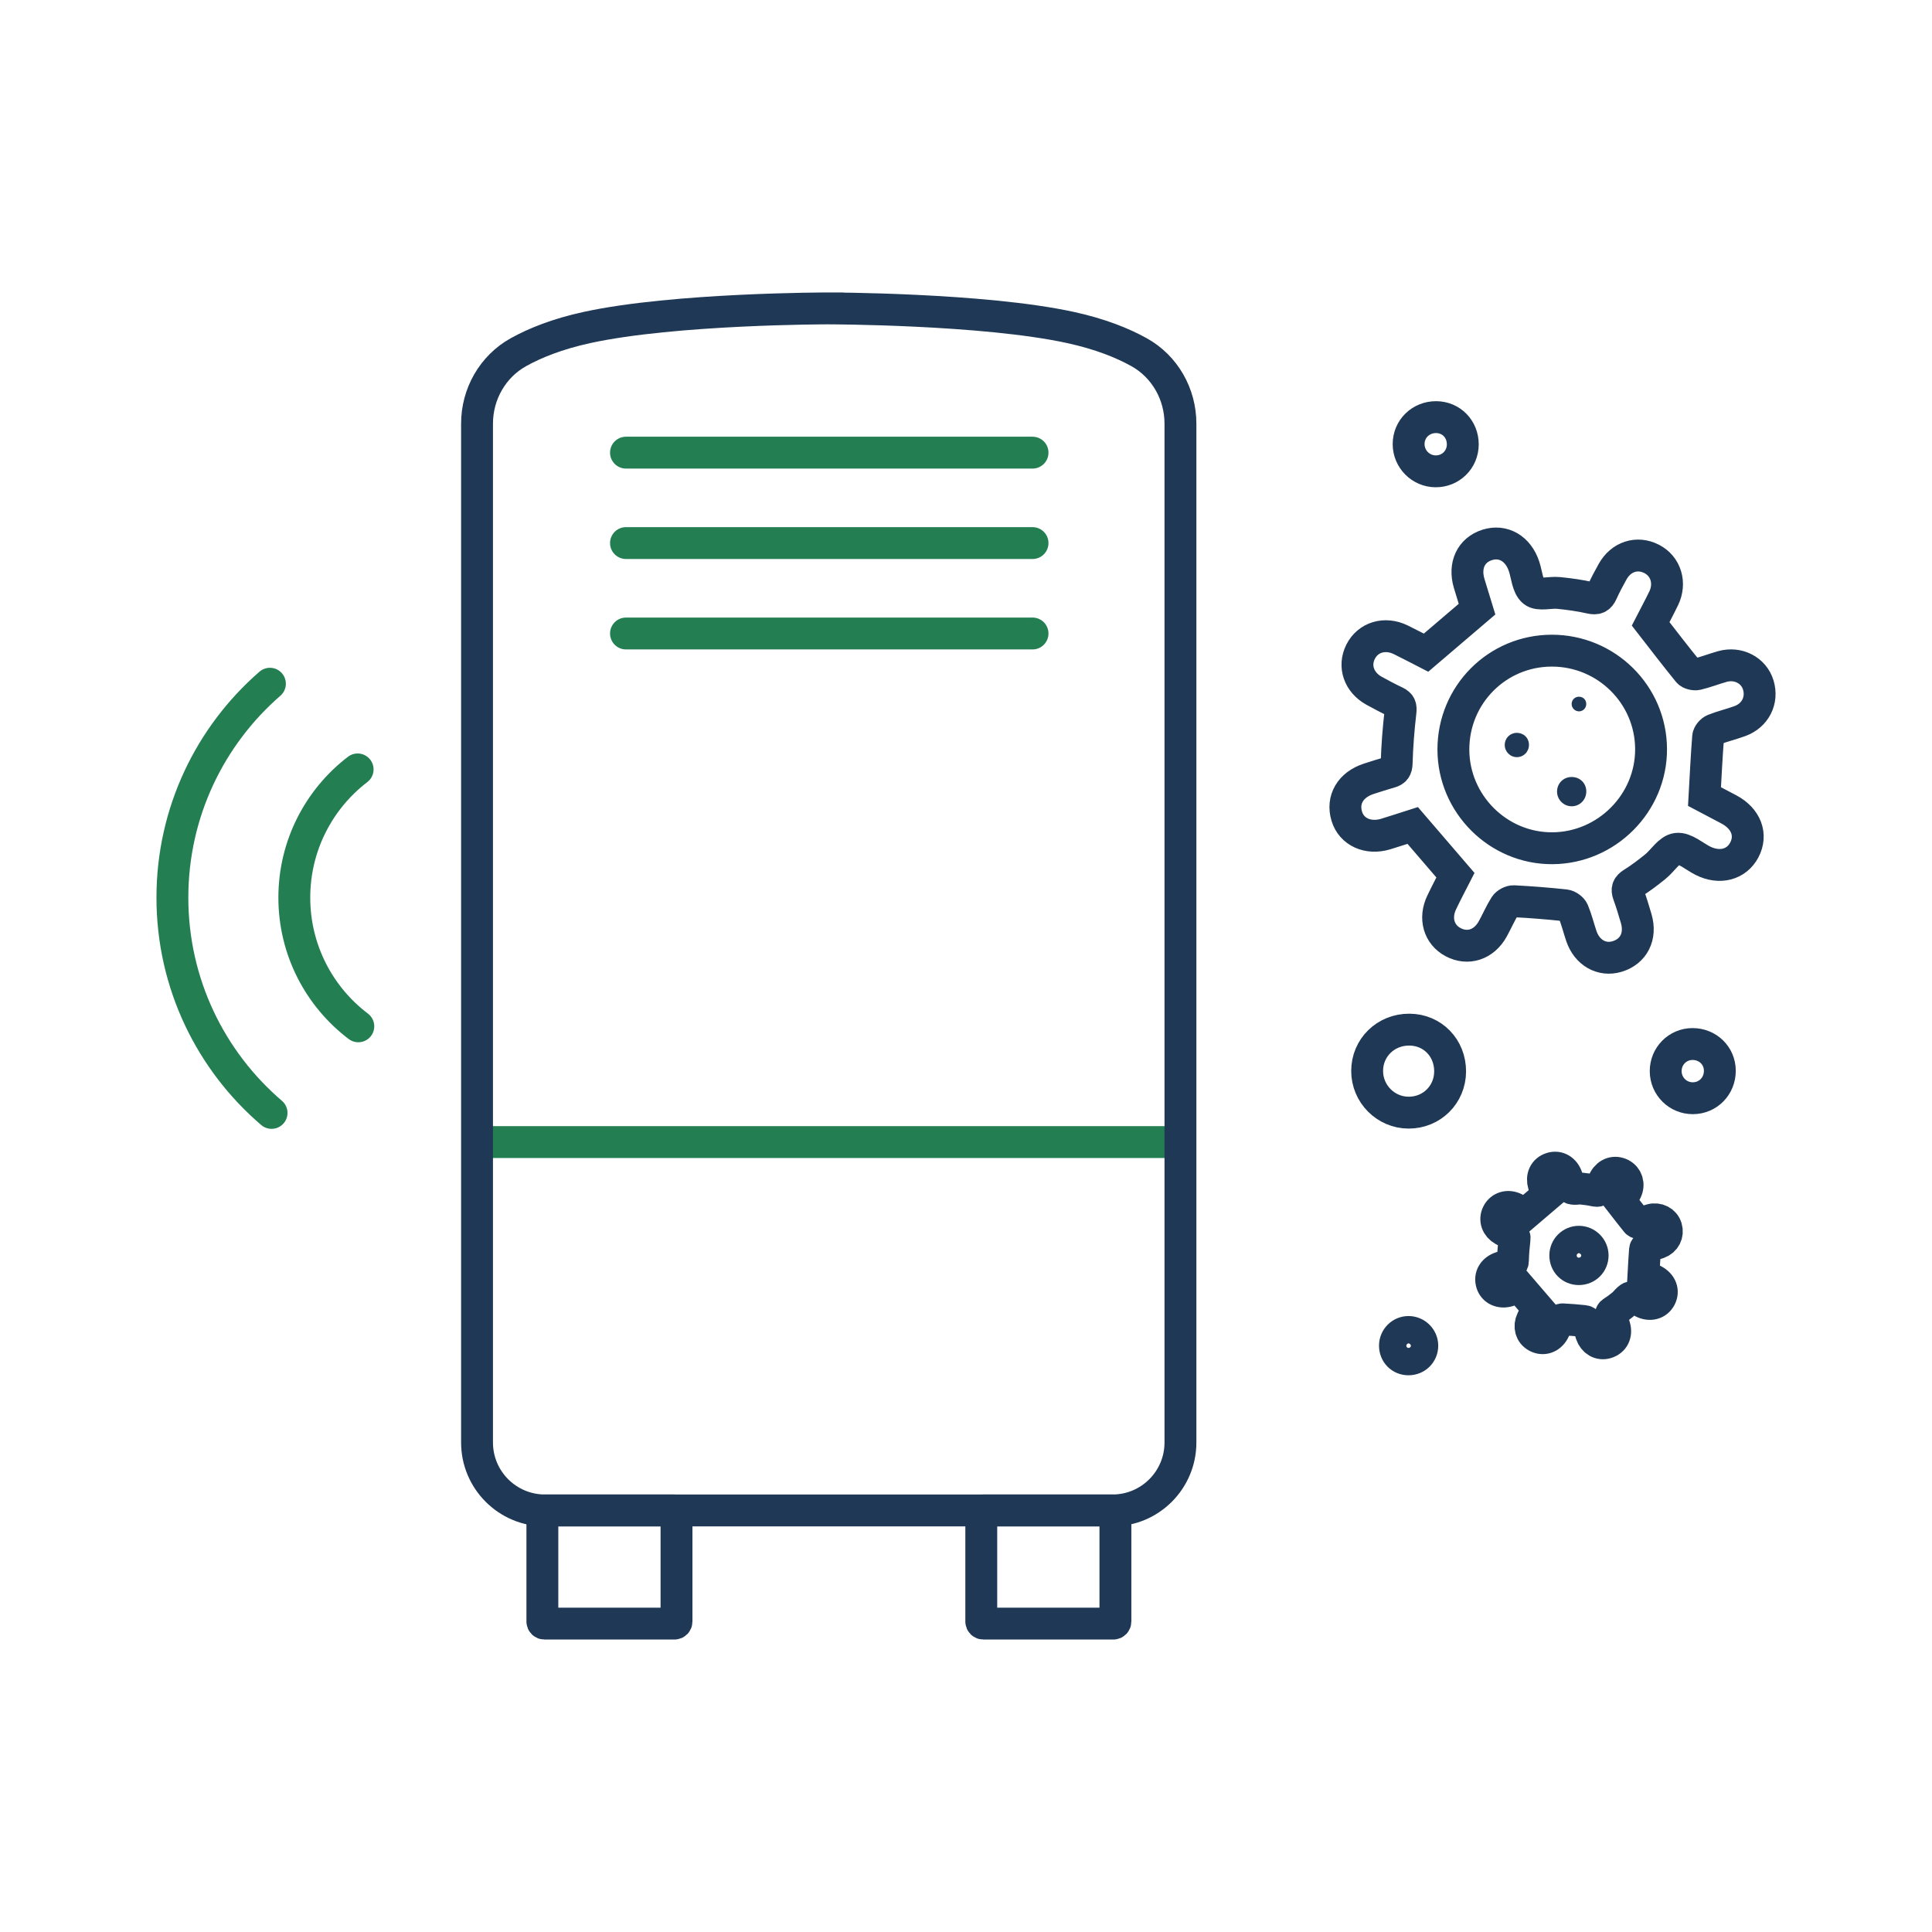 <svg xmlns="http://www.w3.org/2000/svg" xmlns:xlink="http://www.w3.org/1999/xlink" x="0px" y="0px" viewBox="0 0 940.94 940.94" style="enable-background:new 0 0 940.94 940.94;" xml:space="preserve"><style type="text/css">	.st0{fill:#ECEEF2;}	.st1{fill:#1F3855;}	.st2{fill:#237F52;}	.st3{fill:none;stroke:#1F3855;stroke-width:15.522;stroke-linecap:round;stroke-linejoin:round;stroke-miterlimit:10;}	.st4{fill:none;stroke:#1F3855;stroke-width:15.522;stroke-linecap:round;stroke-miterlimit:10;}	.st5{fill:none;stroke:#1F3855;stroke-width:3.104;stroke-linecap:round;stroke-linejoin:round;stroke-miterlimit:10;}	.st6{fill:none;stroke:#1B3954;stroke-width:15.522;stroke-linecap:round;stroke-linejoin:round;stroke-miterlimit:10;}	.st7{fill:#1B3954;}	.st8{fill:#237F52;stroke:#237F52;stroke-width:6.209;stroke-linejoin:round;stroke-miterlimit:10;}	.st9{fill:none;stroke:#1F3855;stroke-width:15.522;stroke-miterlimit:10;}	.st10{fill:none;stroke:#237F52;stroke-width:15.522;stroke-linejoin:round;stroke-miterlimit:10;}	.st11{fill:none;stroke:#237F52;stroke-width:15.522;stroke-miterlimit:10;}	.st12{fill:none;stroke:#237F52;stroke-width:15.522;stroke-linecap:round;stroke-linejoin:round;stroke-miterlimit:10;}	.st13{fill:url(#SVGID_1_);}	.st14{fill:url(#SVGID_00000032607743325866392740000013714268872904257671_);}	.st15{fill:none;stroke:#1F3855;stroke-width:15.522;stroke-linejoin:round;stroke-miterlimit:10;}	.st16{fill:none;stroke:#237F52;stroke-width:15.522;stroke-linecap:round;stroke-miterlimit:10;}	.st17{fill:none;stroke:#237F52;stroke-width:18.723;stroke-miterlimit:10;}	.st18{fill:none;stroke:#1F3855;stroke-width:18.723;stroke-miterlimit:10;}	.st19{fill:none;stroke:#1F3855;stroke-width:18.723;stroke-linecap:round;stroke-linejoin:round;stroke-miterlimit:10;}	.st20{fill:none;stroke:#1F3855;stroke-width:15.522;stroke-linecap:round;stroke-miterlimit:10;stroke-dasharray:22.856,22.856;}	.st21{display:none;}	.st22{display:inline;}			.st23{display:inline;fill:none;stroke:url(#SVGID_00000096773057088194245220000012904880718294887331_);stroke-width:8;stroke-linecap:round;stroke-miterlimit:10;}	.st24{display:inline;fill:none;stroke:#1F3855;stroke-width:6;stroke-miterlimit:10;}	.st25{display:inline;fill:none;stroke:#1F3855;stroke-width:5;stroke-miterlimit:10;}	.st26{display:inline;fill:none;stroke:#237F52;stroke-width:7;stroke-miterlimit:10;}	.st27{display:inline;fill:none;stroke:#237F52;stroke-width:6;stroke-linejoin:round;stroke-miterlimit:10;}	.st28{fill:#237F52;stroke:#237F52;stroke-width:3;stroke-miterlimit:10;}	.st29{fill:none;stroke:#1F3855;stroke-width:6;stroke-linecap:round;stroke-linejoin:round;stroke-miterlimit:10;}	.st30{fill:none;stroke:#1F3855;stroke-width:6;stroke-linecap:round;stroke-miterlimit:10;}	.st31{fill:none;stroke:#1F3855;stroke-linecap:round;stroke-linejoin:round;stroke-miterlimit:10;}	.st32{display:inline;fill:none;stroke:#1F3855;stroke-width:6;stroke-linecap:round;stroke-linejoin:round;stroke-miterlimit:10;}	.st33{fill:#237F52;stroke:#237F52;stroke-width:2;stroke-linejoin:round;stroke-miterlimit:10;}	.st34{fill:none;stroke:#1F3855;stroke-width:5;stroke-miterlimit:10;}	.st35{fill:none;stroke:#237F52;stroke-width:5;stroke-linejoin:round;stroke-miterlimit:10;}	.st36{fill:none;stroke:#237F52;stroke-width:5;stroke-linecap:round;stroke-linejoin:round;stroke-miterlimit:10;}	.st37{fill:none;stroke:#237F52;stroke-width:5;stroke-miterlimit:10;}</style><g id="Ebene_1">	<g>		<path class="st9" d="M706.25,521.85c-0.05,11.26-8.97,20.09-20.24,20.04c-11.1-0.04-20.15-9.13-20.17-20.26   c-0.03-11.36,9.07-20.26,20.62-20.17C697.71,501.54,706.3,510.39,706.25,521.85z"></path>		<path class="st9" d="M712.42,216.47c-0.03,7.35-5.86,13.11-13.21,13.08c-7.25-0.03-13.15-5.96-13.17-13.23   c-0.02-7.42,5.92-13.23,13.46-13.17C706.84,203.22,712.45,209,712.42,216.47z"></path>		<path class="st9" d="M824.29,508.47c7.43-0.02,13.28,5.66,13.32,12.95c0.05,7.52-5.75,13.45-13.17,13.45   c-7.28,0.01-13.16-5.84-13.2-13.15C811.2,514.39,817.01,508.49,824.29,508.47z"></path>		<path class="st9" d="M679.38,655.37c0-3.69,2.99-6.68,6.64-6.66c3.66,0.02,6.67,3.02,6.68,6.66c0.01,3.76-2.95,6.69-6.76,6.67   C682.21,662.03,679.38,659.15,679.38,655.37z"></path>		<g>			<g>				<path class="st1" d="M738.86,368.75c-3.28,0.06-5.99-2.61-6.01-5.9c-0.02-3.25,2.46-5.82,5.69-5.92     c3.41-0.1,6.05,2.38,6.11,5.72C744.71,366.01,742.17,368.69,738.86,368.75z"></path>				<path class="st1" d="M765.58,392.68c-3.95,0.07-7.23-3.15-7.25-7.12c-0.02-3.92,2.96-7.02,6.87-7.14     c4.11-0.12,7.3,2.86,7.37,6.9C772.63,389.37,769.56,392.61,765.58,392.68z"></path>				<path class="st1" d="M769.07,346.45c-1.98,0.03-3.61-1.57-3.63-3.56c-0.01-1.96,1.48-3.51,3.43-3.57     c2.06-0.06,3.65,1.43,3.68,3.45C772.6,344.79,771.06,346.41,769.07,346.45z"></path>			</g>			<path class="st9" d="M708.85,426.25c-7.04-8.19-13.72-15.95-20.83-24.23c-3.84,1.22-8.47,2.76-13.13,4.18    c-8.64,2.62-16.63-1.04-18.95-8.62c-2.48-8.11,1.76-15.38,10.7-18.29c3.46-1.13,6.94-2.21,10.44-3.23    c2.22-0.65,3.05-1.66,3.13-4.33c0.24-8.35,0.9-16.7,1.86-25c0.29-2.52-0.05-3.78-2.28-4.84c-3.58-1.7-7.09-3.55-10.56-5.46    c-7.4-4.08-10.11-11.98-6.59-18.99c3.57-7.11,11.79-9.62,19.54-5.86c4.39,2.13,8.7,4.44,12.33,6.3    c8.39-7.16,16.3-13.91,24.85-21.21c-1.07-3.49-2.47-7.97-3.82-12.48c-2.63-8.81,0.87-16.29,8.77-18.8    c7.77-2.47,15.06,1.77,17.94,10.42c1.4,4.2,1.67,9.81,4.57,12.18c2.59,2.11,8.12,0.38,12.31,0.8c5.19,0.52,10.39,1.24,15.47,2.39    c2.91,0.66,4.38,0.05,5.57-2.6c1.56-3.46,3.35-6.83,5.21-10.15c4.12-7.36,11.95-9.87,19.05-6.21c6.91,3.56,9.44,11.76,5.82,19.22    c-2.21,4.54-4.61,8.99-6.35,12.38c6.44,8.28,12.28,15.92,18.36,23.37c0.78,0.96,2.99,1.47,4.29,1.16    c4.15-0.99,8.15-2.57,12.26-3.73c7.7-2.17,15.34,1.81,17.52,9c2.26,7.47-1.43,14.84-9,17.59c-4.16,1.52-8.51,2.53-12.62,4.16    c-1.24,0.49-2.7,2.2-2.8,3.46c-0.75,9.41-1.19,18.85-1.77,29.12c3.26,1.72,7.59,3.98,11.9,6.27c8.4,4.47,11.38,12.41,7.46,19.78    c-3.8,7.14-12.02,9.26-20.13,5.21c-4.25-2.13-8.71-6.26-12.68-5.82c-3.76,0.41-6.87,5.75-10.47,8.67    c-3.56,2.89-7.24,5.69-11.13,8.11c-2.36,1.47-2.91,2.87-1.98,5.41c1.41,3.86,2.6,7.81,3.76,11.76    c2.54,8.66-1.22,16.09-9.31,18.51c-7.45,2.23-14.66-1.87-17.39-9.97c-1.37-4.05-2.38-8.24-4.02-12.17    c-0.54-1.29-2.48-2.65-3.9-2.81c-8.32-0.89-16.67-1.55-25.03-1.98c-1.4-0.07-3.46,1.03-4.21,2.22    c-2.27,3.61-3.95,7.58-6.03,11.32c-4.26,7.67-12.17,10.22-19.36,6.35c-6.86-3.69-9.16-11.63-5.46-19.31    C704.39,434.81,706.83,430.21,708.85,426.25z M755.75,316.89c-26.59,0.03-47.95,21.51-47.91,48.19    c0.04,26.48,21.85,48.2,48.24,48.04c26.45-0.16,48.16-22.01,48.04-48.36C804.01,338.29,782.34,316.86,755.75,316.89z"></path>		</g>		<g>			<path class="st9" d="M762.34,611.43c0-3.69,2.99-6.68,6.64-6.66c3.66,0.02,6.67,3.02,6.68,6.66c0.01,3.76-2.95,6.69-6.76,6.67    C765.17,618.09,762.34,615.21,762.34,611.43z"></path>			<path class="st9" d="M748.96,637.17c-2.99-3.47-5.82-6.76-8.83-10.27c-1.63,0.52-3.59,1.17-5.57,1.77    c-3.67,1.11-7.05-0.44-8.03-3.65c-1.05-3.44,0.75-6.52,4.54-7.76c1.47-0.48,2.94-0.94,4.43-1.37c0.94-0.28,1.29-0.7,1.33-1.84    c0.1-3.54,0.38-7.08,0.79-10.6c0.12-1.07-0.02-1.6-0.97-2.05c-1.52-0.72-3.01-1.51-4.48-2.32c-3.14-1.73-4.29-5.08-2.79-8.05    c1.51-3.02,5-4.08,8.29-2.48c1.86,0.9,3.69,1.88,5.23,2.67c3.56-3.04,6.91-5.9,10.54-8.99c-0.45-1.48-1.05-3.38-1.62-5.29    c-1.11-3.74,0.37-6.91,3.72-7.97c3.29-1.05,6.38,0.75,7.61,4.42c0.59,1.78,0.71,4.16,1.94,5.16c1.1,0.89,3.45,0.16,5.22,0.34    c2.2,0.22,4.41,0.53,6.56,1.01c1.23,0.28,1.86,0.02,2.36-1.1c0.66-1.47,1.42-2.9,2.21-4.3c1.75-3.12,5.07-4.18,8.08-2.63    c2.93,1.51,4.01,4.99,2.47,8.15c-0.94,1.93-1.95,3.81-2.69,5.25c2.73,3.51,5.21,6.75,7.78,9.91c0.33,0.41,1.27,0.62,1.82,0.49    c1.76-0.42,3.46-1.09,5.2-1.58c3.27-0.92,6.51,0.77,7.43,3.81c0.96,3.17-0.61,6.29-3.82,7.46c-1.76,0.64-3.61,1.07-5.35,1.76    c-0.52,0.21-1.15,0.93-1.19,1.47c-0.32,3.99-0.5,7.99-0.75,12.35c1.38,0.73,3.22,1.69,5.05,2.66c3.56,1.9,4.83,5.26,3.16,8.39    c-1.61,3.03-5.1,3.93-8.53,2.21c-1.8-0.9-3.69-2.65-5.38-2.47c-1.59,0.18-2.92,2.44-4.44,3.68c-1.51,1.23-3.07,2.41-4.72,3.44    c-1,0.62-1.23,1.22-0.84,2.29c0.6,1.64,1.1,3.31,1.59,4.99c1.08,3.67-0.52,6.82-3.95,7.85c-3.16,0.95-6.22-0.79-7.38-4.23    c-0.58-1.72-1.01-3.49-1.71-5.16c-0.23-0.55-1.05-1.12-1.66-1.19c-3.53-0.38-7.07-0.66-10.61-0.84    c-0.59-0.03-1.47,0.44-1.78,0.94c-0.96,1.53-1.68,3.22-2.56,4.8c-1.81,3.25-5.16,4.33-8.21,2.69c-2.91-1.57-3.88-4.93-2.31-8.19    C747.07,640.8,748.11,638.85,748.96,637.17z"></path>		</g>		<g>			<line class="st11" x1="232.33" y1="556.22" x2="574.91" y2="556.22"></line>			<path class="st9" d="M521.36,159.5c14.54,3.17,25.4,7.58,33.38,12.02c12.57,6.98,20.17,20.41,20.17,34.79v24.57v471.65    c0,18.28-14.82,33.09-33.09,33.09h-276.4c-18.28,0-33.09-14.82-33.09-33.09V206.31c0-14.38,7.6-27.8,20.17-34.79    c7.99-4.44,18.84-8.85,33.38-12.02c42.66-9.3,117.19-9.3,117.19-9.3S478.69,150.21,521.36,159.5z"></path>			<path class="st9" d="M328.48,735.63h-63.33c-0.55,0-1,0.45-1,1v53.11c0,0.55,0.45,1,1,1h63.33c0.55,0,1-0.45,1-1v-53.11    C329.48,736.07,329.04,735.63,328.48,735.63z"></path>			<path class="st9" d="M542.24,735.63h-63.33c-0.55,0-1,0.45-1,1v53.11c0,0.55,0.45,1,1,1h63.33c0.55,0,1-0.45,1-1v-53.11    C543.24,736.07,542.79,735.63,542.24,735.63z"></path>			<line class="st16" x1="304.87" y1="308.53" x2="502.88" y2="308.53"></line>			<line class="st16" x1="304.87" y1="264.49" x2="502.88" y2="264.49"></line>			<line class="st16" x1="304.87" y1="220.45" x2="502.88" y2="220.45"></line>			<path class="st16" d="M132.26,542.02c-29.56-25.31-48.3-62.89-48.3-104.86c0-41.59,18.4-78.87,47.5-104.17"></path>			<path class="st16" d="M174.51,499.85c-18.94-14.35-31.17-37.09-31.17-62.69c0-25.44,12.09-48.06,30.84-62.43"></path>		</g>	</g></g><g id="Ebene_2" class="st21"></g></svg>